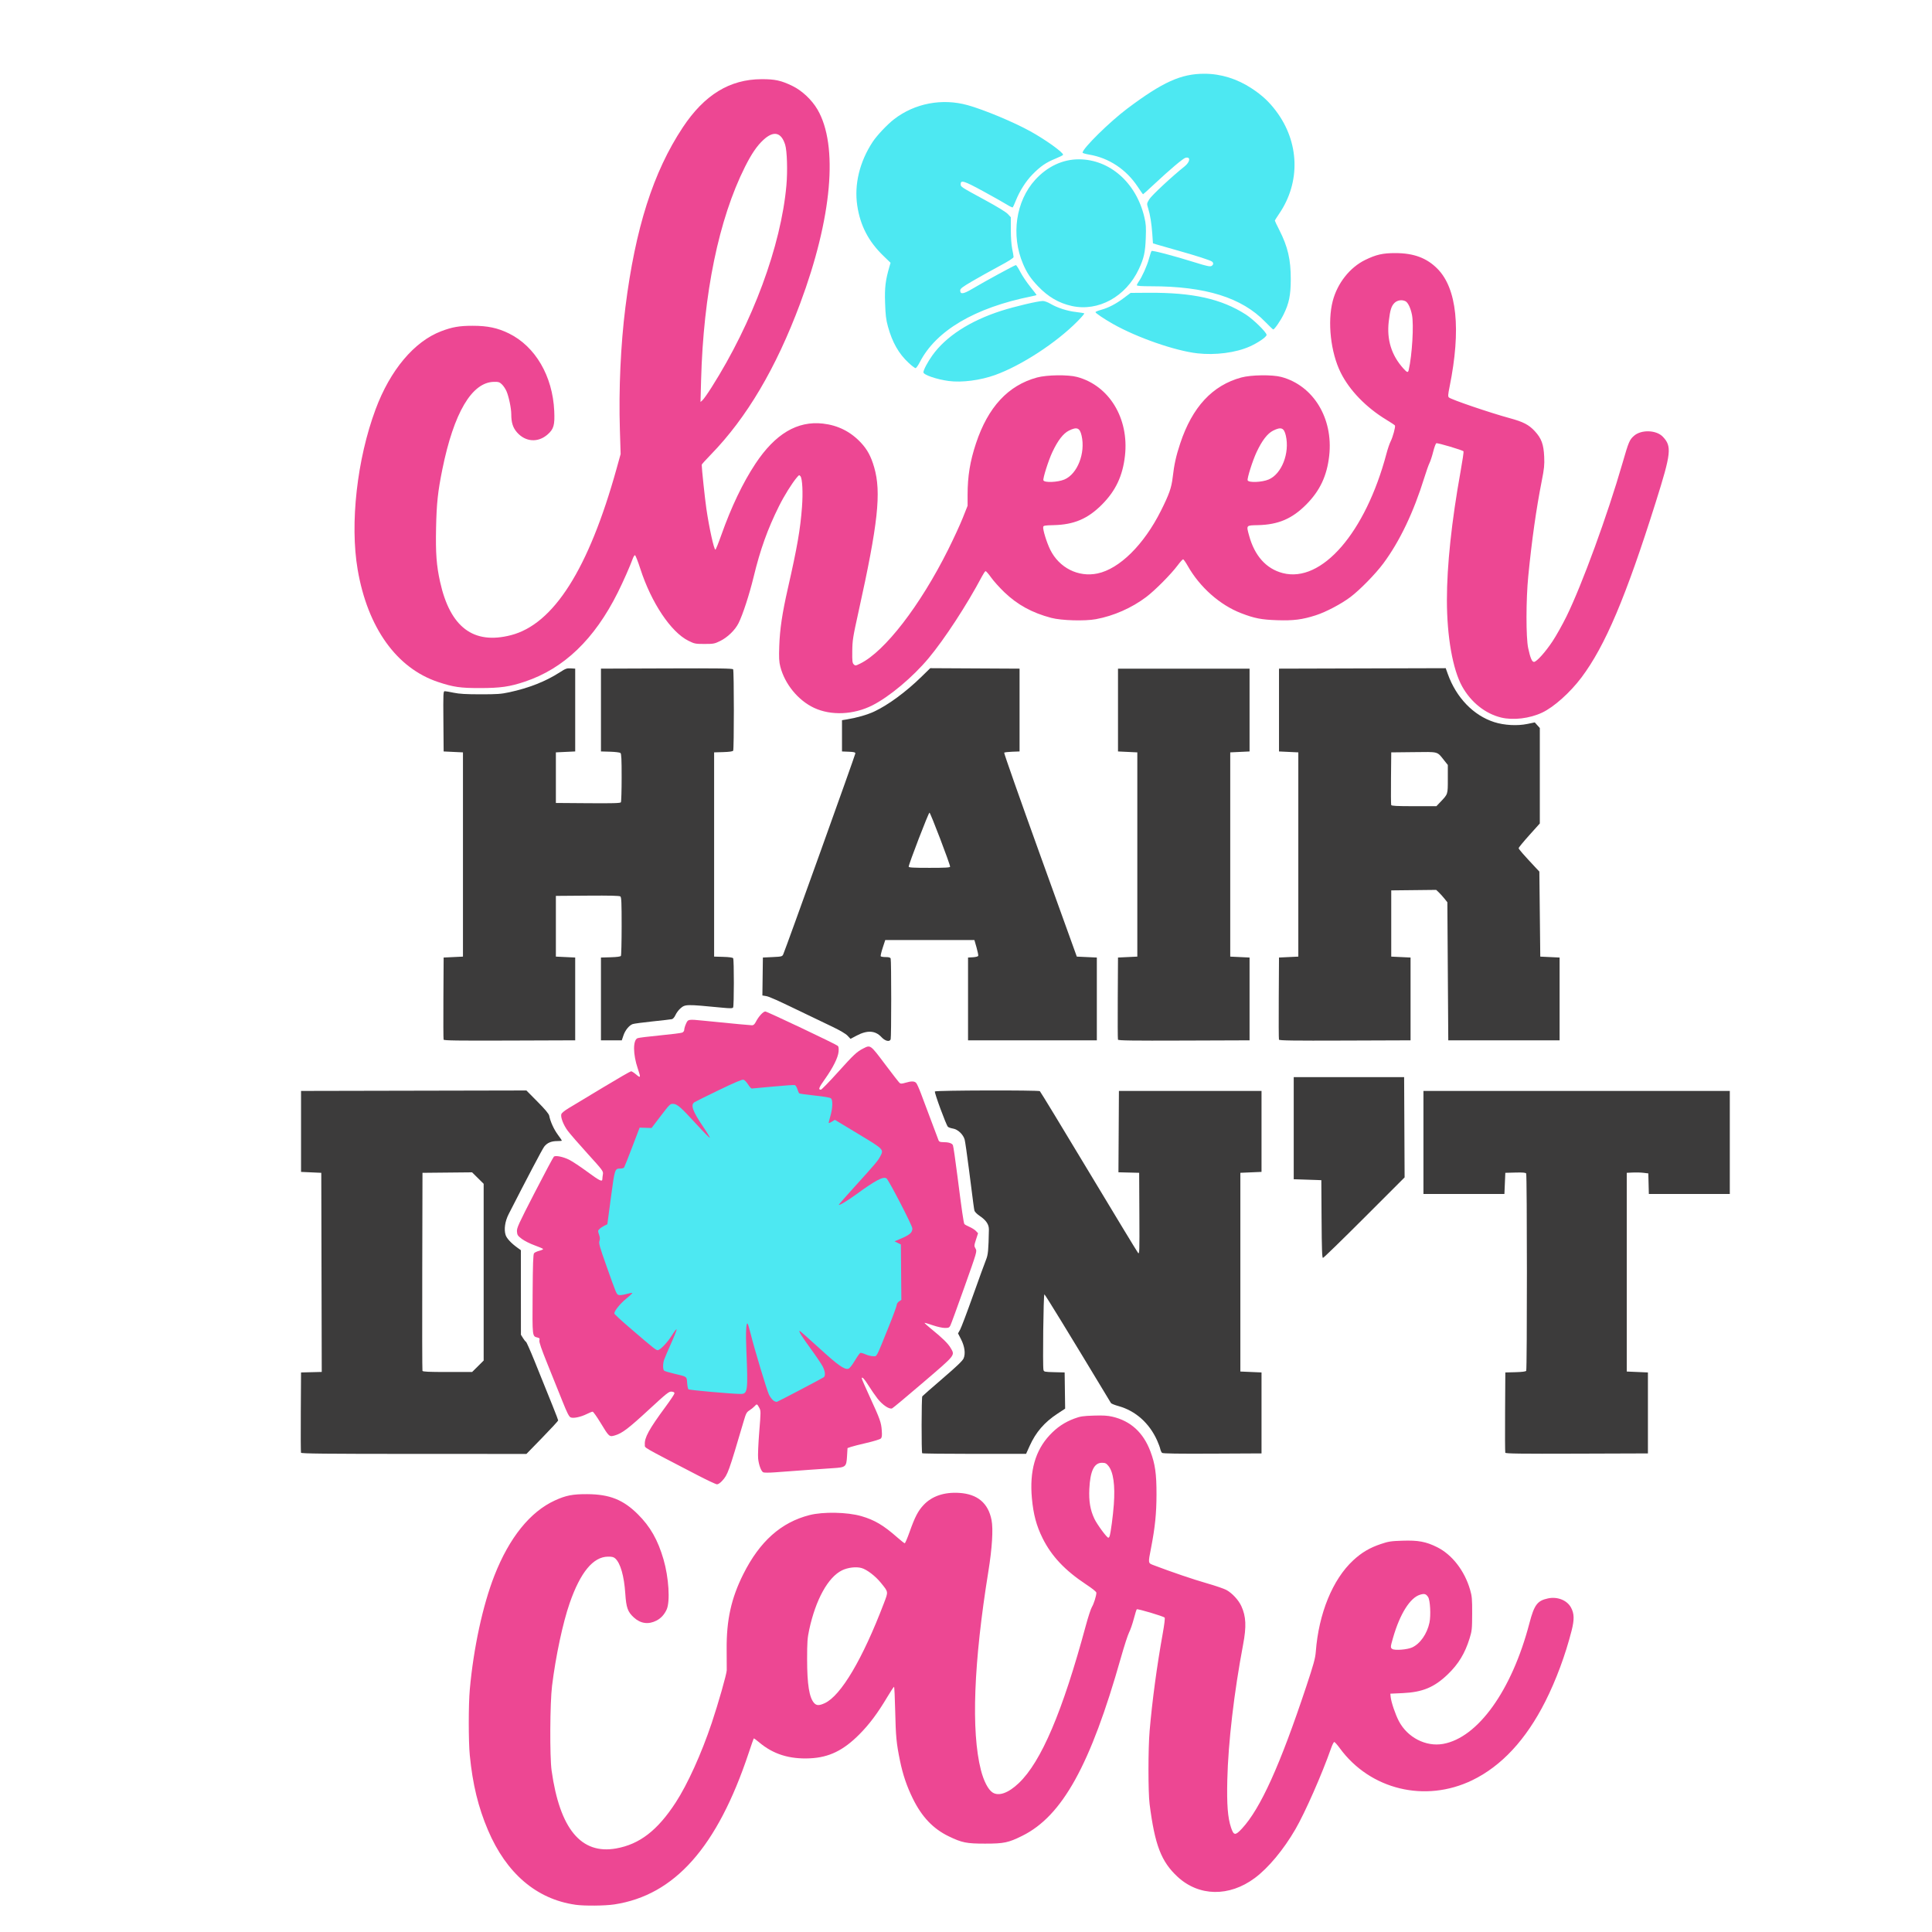 <?xml version="1.0" encoding="UTF-8" standalone="no"?>
<svg
   xmlns:dc="http://purl.org/dc/elements/1.1/"
   xmlns:cc="http://creativecommons.org/ns#"
   xmlns:rdf="http://www.w3.org/1999/02/22-rdf-syntax-ns#"
   xmlns:svg="http://www.w3.org/2000/svg"
   xmlns="http://www.w3.org/2000/svg"
   viewBox="0 0 630 630"
   height="630"
   width="630"
   version="1.1"
   id="svg3336">
  <defs
     id="defs3340" />
  <g
     id="layer1" />
  <g
     id="layer2">
    <path
       id="path4199"
       d="m 187.566,621.1 c -12.615,-1.818 -22.455,-10.229 -28.442,-24.312 -3.191,-7.506 -4.996,-14.934 -5.93,-24.405 -0.446,-4.527 -0.447,-16.506 -0.002,-21.45 1.221,-13.555 4.236,-27.495 8.045,-37.2 4.836,-12.321 11.638,-20.768 19.692,-24.452 3.617,-1.655 5.804,-2.082 10.537,-2.059 7.301,0.036 11.736,1.794 16.528,6.552 4.054,4.025 6.519,8.362 8.371,14.726 1.713,5.887 2.206,13.727 1.026,16.333 -0.747,1.649 -1.868,2.871 -3.323,3.62 -2.62,1.348 -5.186,0.996 -7.376,-1.013 -2.012,-1.846 -2.485,-3.168 -2.796,-7.813 -0.384,-5.74 -1.578,-9.905 -3.281,-11.443 -0.506,-0.457 -1.067,-0.596 -2.357,-0.581 -4.842,0.053 -8.985,5.074 -12.488,15.131 -2.239,6.428 -4.561,17.322 -5.756,27 -0.684,5.541 -0.778,23.115 -0.149,27.6 2.677,19.061 9.63,27.456 21.05,25.419 7.656,-1.366 13.504,-5.883 19.437,-15.01 3.866,-5.948 8.355,-15.854 11.716,-25.858 2.151,-6.403 4.887,-16.013 4.911,-17.25 0.011,-0.578 -0.002,-3.615 -0.029,-6.75 -0.082,-9.63 1.485,-16.719 5.438,-24.6 5.347,-10.66 12.299,-16.86 21.568,-19.234 4.449,-1.14 12.355,-0.982 16.908,0.337 4.321,1.252 7.23,2.975 11.745,6.956 1.18,1.04 2.266,1.891 2.414,1.891 0.148,0 0.856,-1.654 1.573,-3.675 1.745,-4.921 2.781,-6.91 4.6,-8.833 2.712,-2.868 6.673,-4.21 11.554,-3.916 5.977,0.36 9.497,3.309 10.58,8.862 0.574,2.942 0.191,9.131 -1.034,16.712 -4.808,29.758 -5.654,52.122 -2.45,64.753 0.906,3.572 2.354,6.39 3.77,7.338 2.016,1.35 5.15,0.25 8.585,-3.013 7.322,-6.956 14.283,-23.308 21.862,-51.358 0.755,-2.794 1.651,-5.531 1.992,-6.083 0.612,-0.991 1.451,-3.662 1.458,-4.645 0.003,-0.317 -1.267,-1.348 -3.371,-2.738 -6.875,-4.544 -11.266,-9.209 -14.17,-15.054 -2.002,-4.029 -3.007,-7.783 -3.485,-13.015 -0.807,-8.829 1.083,-15.546 5.79,-20.587 2.384,-2.553 4.87,-4.223 8.047,-5.407 1.938,-0.722 2.796,-0.854 6.294,-0.967 3.058,-0.099 4.56,-0.012 6.131,0.356 5.946,1.391 10.064,5.154 12.383,11.316 1.548,4.114 2.002,7.321 1.987,14.054 -0.013,6.199 -0.471,10.697 -1.771,17.4 -1.006,5.188 -1.05,4.935 0.996,5.713 5.74,2.185 12.879,4.609 17.175,5.833 2.723,0.776 5.594,1.758 6.382,2.183 1.866,1.007 3.974,3.284 4.886,5.276 1.541,3.366 1.69,6.62 0.571,12.528 -2.948,15.579 -4.866,31.981 -5.15,44.065 -0.192,8.158 0.135,12.379 1.21,15.6 0.882,2.644 1.389,2.691 3.577,0.327 6.03,-6.513 12.405,-20.596 20.927,-46.227 2.446,-7.358 2.975,-9.28 3.136,-11.4 0.949,-12.509 5.493,-23.616 12.207,-29.832 2.752,-2.548 5.338,-4.079 8.953,-5.301 2.535,-0.857 3.32,-0.979 7.095,-1.102 5.148,-0.168 7.654,0.298 11.291,2.103 4.902,2.432 8.976,7.688 10.775,13.902 0.609,2.103 0.687,3.007 0.672,7.78 -0.015,4.992 -0.078,5.599 -0.828,8.039 -1.502,4.887 -3.648,8.423 -7.147,11.779 -4.391,4.212 -8.222,5.805 -14.659,6.098 l -4.05,0.184 0.104,1.05 c 0.167,1.684 1.519,5.681 2.664,7.876 2.793,5.352 8.813,8.458 14.44,7.453 11.377,-2.033 22.417,-17.466 28.136,-39.328 1.574,-6.017 2.584,-7.373 6.045,-8.115 3.072,-0.659 6.193,0.567 7.508,2.95 1.087,1.969 1.141,3.908 0.211,7.565 -2.009,7.903 -5.09,16.201 -8.578,23.1 -6.295,12.454 -14.281,21.059 -23.83,25.679 -15.343,7.424 -33.291,3.079 -43.185,-10.454 -0.814,-1.114 -1.624,-2.025 -1.8,-2.025 -0.176,0 -0.64,0.911 -1.031,2.025 -2.997,8.535 -8.481,20.989 -11.642,26.437 -3.88,6.689 -8.838,12.636 -13.274,15.925 -8.33,6.176 -18.194,6.005 -25.15,-0.435 -5.334,-4.938 -7.413,-10.343 -9.118,-23.701 -0.493,-3.864 -0.491,-18.089 0.004,-23.85 0.847,-9.855 2.381,-21.252 4.279,-31.775 0.532,-2.954 0.779,-5.034 0.615,-5.197 -0.441,-0.441 -8.856,-2.942 -9.084,-2.699 -0.114,0.122 -0.56,1.556 -0.99,3.188 -0.43,1.632 -1.111,3.589 -1.512,4.35 -0.401,0.761 -1.609,4.491 -2.685,8.289 -9.901,34.964 -19.091,51.563 -32.128,58.029 -4.556,2.26 -5.971,2.557 -12.15,2.557 -6.06,0 -7.531,-0.296 -11.85,-2.382 -5.085,-2.457 -8.776,-6.337 -11.709,-12.31 -1.979,-4.03 -3.257,-7.804 -4.201,-12.41 -1.15,-5.608 -1.364,-7.836 -1.547,-16.165 -0.095,-4.331 -0.266,-7.875 -0.379,-7.875 -0.113,0 -1.112,1.519 -2.22,3.375 -3.158,5.289 -5.795,8.815 -9.044,12.094 -5.241,5.288 -9.923,7.568 -16.138,7.858 -6.76,0.315 -12.052,-1.359 -16.644,-5.266 -0.87,-0.74 -1.633,-1.293 -1.696,-1.228 -0.062,0.065 -0.811,2.21 -1.664,4.768 -10.238,30.715 -24.137,46.376 -43.808,49.364 -3.078,0.468 -9.844,0.523 -12.75,0.104 z m 81.378,-65.724 c 5.277,-2.437 12.355,-14.395 19.28,-32.574 1.474,-3.87 1.516,-3.587 -0.981,-6.672 -1.789,-2.212 -4.608,-4.361 -6.329,-4.826 -1.779,-0.481 -4.456,-0.16 -6.339,0.762 -4.547,2.225 -8.582,9.526 -10.704,19.367 -0.587,2.721 -0.679,4.029 -0.68,9.6 -9e-4,8.245 0.697,12.578 2.307,14.325 0.781,0.848 1.64,0.852 3.446,0.019 z m 191.493,-18.152 c 2.63,-1.17 4.935,-4.458 5.696,-8.124 0.493,-2.376 0.234,-7.289 -0.438,-8.315 -0.688,-1.05 -1.199,-1.201 -2.62,-0.775 -3.249,0.974 -6.551,6.207 -8.789,13.932 -0.913,3.153 -0.927,3.364 -0.245,3.787 0.827,0.512 4.819,0.198 6.396,-0.504 z M 361.837,500.908 c 0.385,-1.249 1.088,-6.539 1.365,-10.275 0.467,-6.3 -0.155,-10.696 -1.793,-12.658 -0.686,-0.822 -1.02,-0.979 -2.086,-0.979 -2.541,0 -3.835,2.69 -4.108,8.536 -0.187,4.017 0.292,6.845 1.65,9.722 0.87,1.843 4.06,6.178 4.547,6.178 0.144,0 0.336,-0.236 0.425,-0.525 z m -134.522,-19.939 c -18.683,-9.717 -16.94,-8.706 -17.04,-9.88 -0.191,-2.233 1.321,-4.996 6.807,-12.438 1.549,-2.102 2.832,-4.035 2.85,-4.295 0.022,-0.322 -0.272,-0.503 -0.919,-0.566 -0.866,-0.084 -1.531,0.442 -7.35,5.811 -6.757,6.235 -8.779,7.771 -11.136,8.462 -1.856,0.544 -1.901,0.505 -4.724,-4.152 -1.194,-1.969 -2.343,-3.58 -2.554,-3.58 -0.211,0 -1.05,0.335 -1.865,0.744 -2.002,1.005 -4.435,1.513 -5.319,1.11 -0.517,-0.235 -1.154,-1.493 -2.637,-5.207 -1.076,-2.693 -3.253,-8.105 -4.839,-12.025 -2.067,-5.11 -2.831,-7.336 -2.699,-7.862 0.152,-0.606 0.052,-0.766 -0.573,-0.923 -1.777,-0.446 -1.732,-0.057 -1.636,-14.152 0.067,-9.912 0.176,-13.001 0.47,-13.356 0.211,-0.254 0.992,-0.615 1.737,-0.802 0.745,-0.188 1.285,-0.452 1.201,-0.589 -0.084,-0.136 -1.339,-0.673 -2.788,-1.193 -1.449,-0.52 -3.31,-1.456 -4.135,-2.08 -1.337,-1.012 -1.51,-1.274 -1.593,-2.415 -0.084,-1.156 0.479,-2.39 5.813,-12.74 3.248,-6.303 6.058,-11.567 6.243,-11.698 0.599,-0.423 2.988,0.065 4.896,0.999 1.022,0.501 3.683,2.255 5.912,3.899 4.056,2.992 4.976,3.447 4.983,2.464 0.002,-0.289 0.081,-0.998 0.175,-1.575 0.166,-1.015 -0.001,-1.24 -5,-6.75 -2.845,-3.135 -5.747,-6.476 -6.451,-7.425 -1.413,-1.906 -2.381,-4.393 -2.108,-5.414 0.111,-0.415 1.042,-1.177 2.504,-2.049 1.28,-0.764 6.269,-3.767 11.086,-6.675 4.818,-2.908 8.944,-5.287 9.171,-5.287 0.227,0 0.976,0.483 1.666,1.073 1.474,1.262 1.531,1.045 0.511,-1.953 -1.589,-4.672 -1.62,-9.283 -0.067,-9.916 0.363,-0.148 3.63,-0.553 7.26,-0.901 3.63,-0.347 6.904,-0.757 7.275,-0.911 0.416,-0.172 0.678,-0.541 0.682,-0.961 0.004,-0.375 0.267,-1.255 0.585,-1.956 0.666,-1.468 0.706,-1.475 5.708,-0.974 10.087,1.01 15.236,1.498 15.819,1.499 0.478,0 0.843,-0.34 1.277,-1.191 0.853,-1.672 2.359,-3.308 3.046,-3.308 0.569,0 22.821,10.549 23.616,11.195 0.282,0.229 0.367,0.809 0.278,1.884 -0.162,1.948 -1.808,5.246 -4.532,9.08 -1.92,2.702 -2.158,3.341 -1.245,3.341 0.233,0 2.712,-2.541 5.51,-5.647 5.253,-5.831 6.199,-6.716 8.345,-7.809 2.336,-1.19 2.268,-1.239 7.054,5.132 2.386,3.176 4.536,5.938 4.777,6.138 0.345,0.286 0.749,0.27 1.895,-0.075 1.924,-0.579 2.969,-0.553 3.519,0.087 0.248,0.289 0.932,1.808 1.519,3.375 2.558,6.827 5.589,14.892 5.78,15.375 0.146,0.371 0.539,0.525 1.337,0.525 1.914,0 3.039,0.344 3.33,1.018 0.15,0.348 0.811,4.885 1.47,10.082 1.378,10.877 2.003,15.19 2.259,15.605 0.1,0.161 0.835,0.574 1.634,0.918 0.799,0.344 1.762,0.954 2.14,1.356 l 0.687,0.731 -0.663,2.06 c -0.635,1.97 -0.641,2.099 -0.151,2.952 0.512,0.891 0.507,0.908 -3.635,12.56 -2.281,6.417 -4.335,12.039 -4.564,12.492 -0.366,0.726 -0.587,0.825 -1.834,0.821 -0.784,-0.003 -2.551,-0.399 -3.955,-0.887 -1.396,-0.486 -2.588,-0.833 -2.65,-0.771 -0.062,0.062 0.943,0.967 2.233,2.012 3.582,2.901 5.416,4.696 6.248,6.115 1.487,2.537 1.837,2.092 -8.855,11.251 -5.286,4.529 -9.869,8.352 -10.183,8.497 -0.887,0.409 -3.121,-1.077 -4.749,-3.159 -0.774,-0.989 -2.091,-2.894 -2.927,-4.233 -1.414,-2.264 -2.229,-3.122 -2.229,-2.347 0,0.178 1.205,2.942 2.677,6.141 3.293,7.156 3.658,8.186 3.846,10.852 0.117,1.667 0.049,2.218 -0.321,2.588 -0.258,0.258 -2.333,0.898 -4.611,1.422 -2.278,0.524 -4.613,1.12 -5.191,1.324 l -1.05,0.371 -0.159,2.648 c -0.209,3.476 -0.391,3.633 -4.55,3.896 -2.975,0.189 -12.108,0.844 -18.991,1.363 -1.815,0.137 -3.52,0.134 -3.789,-0.007 -0.69,-0.36 -1.442,-2.405 -1.663,-4.518 -0.103,-0.988 0.061,-4.884 0.365,-8.656 0.544,-6.745 0.543,-6.877 -0.023,-7.929 -0.674,-1.251 -0.762,-1.276 -1.518,-0.431 -0.314,0.351 -1.047,0.941 -1.627,1.31 -0.93,0.591 -1.15,0.99 -1.842,3.336 -5.019,17.019 -5.235,17.62 -7.082,19.664 -0.602,0.666 -1.31,1.147 -1.68,1.141 -0.352,-0.006 -3.273,-1.38 -6.49,-3.053 z m 262.175,-246.993 c -5.158,-1.252 -9.814,-4.963 -12.689,-10.112 -3.084,-5.524 -4.983,-16.259 -4.985,-28.182 -0.003,-11.272 1.534,-25.725 4.467,-42.022 0.616,-3.423 1.044,-6.342 0.951,-6.488 -0.239,-0.375 -8.417,-2.804 -8.864,-2.633 -0.203,0.078 -0.663,1.316 -1.023,2.752 -0.36,1.436 -0.903,3.101 -1.207,3.701 -0.304,0.6 -1.053,2.711 -1.665,4.691 -3.502,11.326 -8.058,20.867 -13.396,28.05 -2.555,3.439 -7.653,8.644 -10.734,10.961 -3.009,2.263 -7.965,4.873 -11.279,5.941 -4.392,1.415 -7.288,1.785 -12.6,1.607 -5.178,-0.173 -7.377,-0.602 -11.756,-2.29 -6.931,-2.673 -13.501,-8.502 -17.435,-15.468 -0.652,-1.155 -1.322,-2.1 -1.488,-2.1 -0.166,0 -0.956,0.877 -1.755,1.95 -2.175,2.919 -7.434,8.216 -10.286,10.361 -4.737,3.562 -10.617,6.151 -16.379,7.211 -3.654,0.673 -11.267,0.449 -14.583,-0.428 -6.221,-1.646 -10.971,-4.242 -15.259,-8.341 -1.581,-1.511 -3.545,-3.698 -4.366,-4.861 -0.821,-1.163 -1.627,-2.078 -1.792,-2.033 -0.165,0.044 -0.688,0.814 -1.161,1.711 -4.838,9.159 -12.209,20.457 -17.407,26.68 -5.161,6.18 -12.776,12.565 -18.332,15.372 -6.115,3.09 -13.483,3.407 -19.015,0.818 -5.201,-2.434 -9.576,-7.79 -11.018,-13.49 -0.395,-1.562 -0.462,-2.874 -0.334,-6.6 0.191,-5.556 0.955,-10.699 2.786,-18.765 3.094,-13.628 4.074,-19.265 4.631,-26.656 0.351,-4.662 0.127,-9.208 -0.495,-10.005 -0.379,-0.486 -0.462,-0.46 -1.171,0.377 -1.605,1.892 -4.133,5.95 -5.829,9.356 -3.723,7.476 -6.105,14.12 -8.273,23.071 -1.392,5.745 -3.557,12.38 -4.936,15.123 -1.123,2.234 -3.564,4.599 -5.963,5.78 -1.845,0.907 -2.178,0.97 -5.128,0.97 -3.001,0 -3.257,-0.051 -5.255,-1.045 -5.706,-2.839 -12.089,-12.401 -15.671,-23.474 -0.786,-2.431 -1.571,-4.422 -1.744,-4.425 -0.173,-0.003 -0.496,0.501 -0.717,1.119 -0.841,2.352 -3.144,7.562 -4.873,11.025 -7.633,15.293 -17.583,24.834 -30.352,29.106 -4.915,1.645 -7.926,2.074 -14.593,2.082 -6.424,0.007 -8.659,-0.316 -13.65,-1.975 -13.537,-4.499 -23.005,-17.731 -26.244,-36.678 -2.562,-14.988 -0.214,-35.958 5.851,-52.252 4.764,-12.8 12.604,-22.125 21.406,-25.464 3.616,-1.372 5.904,-1.767 10.237,-1.77 4.883,-0.003 8.195,0.699 11.875,2.516 8.586,4.24 14.213,13.885 14.735,25.254 0.212,4.618 -0.149,5.898 -2.165,7.672 -3.109,2.737 -7.206,2.462 -9.961,-0.667 -1.347,-1.53 -1.884,-3.213 -1.884,-5.902 0,-1.926 -0.784,-5.731 -1.548,-7.512 -0.328,-0.764 -1.001,-1.777 -1.495,-2.25 -0.787,-0.753 -1.114,-0.856 -2.611,-0.829 -7.203,0.131 -13.074,10.081 -16.813,28.496 -1.474,7.259 -1.889,11.116 -2.053,19.095 -0.171,8.299 0.124,12.275 1.309,17.628 3.276,14.799 10.86,20.521 23.062,17.4 13.959,-3.57 25.385,-21.574 34.5,-54.36 l 1.309,-4.71 -0.245,-8.002 c -0.4,-13.088 0.254,-27.559 1.802,-39.878 3.243,-25.805 9.073,-44.084 18.697,-58.622 7.042,-10.637 15.306,-15.702 25.684,-15.742 4.423,-0.017 6.459,0.434 10.167,2.251 3.072,1.506 6.237,4.492 8.07,7.613 6.881,11.721 4.771,35.403 -5.64,63.3 -7.864,21.073 -17.411,37.222 -29.121,49.259 -1.637,1.682 -2.975,3.167 -2.975,3.3 0.007,1.287 1.042,11.048 1.521,14.341 0.902,6.201 2.477,13.35 2.942,13.35 0.132,0 0.997,-2.137 1.922,-4.748 3.245,-9.163 7.023,-17.064 11.116,-23.25 6.463,-9.768 13.682,-14.061 22.039,-13.108 4.888,0.557 9.014,2.629 12.358,6.203 2.107,2.252 3.305,4.473 4.34,8.043 2.369,8.174 1.276,18.258 -5.105,47.111 -1.83,8.273 -1.994,9.308 -2.037,12.812 -0.04,3.266 0.029,3.888 0.477,4.338 0.499,0.501 0.599,0.489 2.113,-0.254 8.001,-3.924 19.534,-18.868 28.669,-37.147 1.773,-3.547 3.926,-8.219 4.784,-10.381 l 1.561,-3.931 0,-3.576 c 0,-6.05 0.793,-10.912 2.734,-16.761 3.932,-11.851 10.487,-18.923 19.916,-21.489 3.205,-0.872 10.1,-0.965 13.05,-0.176 10.468,2.8 16.976,13.499 15.619,25.674 -0.734,6.581 -3.022,11.437 -7.519,15.954 -4.609,4.63 -9.111,6.543 -15.749,6.694 -2.807,0.064 -3.313,0.149 -3.395,0.576 -0.166,0.864 1.128,5.07 2.281,7.415 2.92,5.935 9.169,9.082 15.423,7.769 7.169,-1.505 15.127,-9.369 20.669,-20.424 2.704,-5.394 3.451,-7.507 3.843,-10.878 0.5,-4.294 1.105,-7.027 2.462,-11.114 3.932,-11.851 10.487,-18.923 19.916,-21.489 3.205,-0.872 10.1,-0.965 13.05,-0.176 10.468,2.8 16.976,13.499 15.619,25.674 -0.734,6.581 -3.022,11.437 -7.519,15.954 -4.609,4.63 -9.111,6.543 -15.749,6.694 -3.883,0.088 -3.792,-0.022 -2.856,3.41 1.801,6.607 5.581,10.821 10.965,12.223 12.707,3.31 26.992,-13.152 33.843,-39.001 0.395,-1.491 0.996,-3.254 1.334,-3.918 0.735,-1.44 1.654,-4.83 1.414,-5.217 -0.093,-0.151 -1.324,-0.971 -2.735,-1.824 -6.64,-4.011 -12.074,-9.615 -14.961,-15.431 -3.257,-6.56 -4.36,-16.52 -2.584,-23.336 1.505,-5.779 5.562,-10.926 10.531,-13.363 3.607,-1.768 5.775,-2.263 9.896,-2.255 5.997,0.011 10.211,1.577 13.698,5.091 6.382,6.432 7.762,19.772 3.979,38.475 -0.525,2.596 -0.563,3.177 -0.228,3.501 0.705,0.681 13.439,5.02 19.84,6.76 4.416,1.201 6.228,2.139 8.16,4.226 2.18,2.355 2.893,4.293 3.074,8.35 0.119,2.684 0,3.851 -0.795,7.89 -1.806,9.154 -3.244,19.317 -4.403,31.11 -0.747,7.605 -0.761,19.976 -0.026,23.386 0.701,3.254 1.231,4.514 1.898,4.514 0.844,0 3.715,-3.195 6.072,-6.755 1.199,-1.812 3.24,-5.455 4.535,-8.095 5.079,-10.353 13.366,-33.04 18.26,-49.991 2.007,-6.952 2.278,-7.593 3.754,-8.889 2.365,-2.077 7.285,-1.914 9.396,0.311 2.979,3.14 2.748,5.268 -2.323,21.369 -9.737,30.921 -16.483,46.839 -24.209,57.126 -3.696,4.921 -9.01,9.669 -12.831,11.465 -4.085,1.92 -9.431,2.56 -13.375,1.603 z M 347.084,156.361 c 4.25,-1.785 6.923,-8.613 5.607,-14.323 -0.587,-2.548 -1.527,-2.918 -4.123,-1.625 -1.869,0.932 -3.648,3.243 -5.436,7.067 -1.273,2.722 -3.117,8.558 -2.891,9.148 0.317,0.825 4.644,0.656 6.842,-0.267 z m 66.6,0 c 4.25,-1.785 6.923,-8.613 5.607,-14.323 -0.587,-2.548 -1.527,-2.918 -4.123,-1.625 -1.869,0.932 -3.648,3.243 -5.436,7.067 -1.273,2.722 -3.117,8.558 -2.891,9.148 0.317,0.825 4.644,0.656 6.842,-0.267 z M 232.044,126.294 c 13.374,-21.088 22.65,-46.134 24.396,-65.873 0.417,-4.716 0.214,-11.242 -0.412,-13.242 -1.284,-4.103 -3.767,-4.645 -7.108,-1.552 -2.085,1.931 -3.853,4.52 -5.982,8.762 -8.553,17.043 -13.56,41.351 -14.317,69.494 l -0.193,7.2 0.663,-0.588 c 0.365,-0.324 1.694,-2.214 2.953,-4.2 z m 227.316,-5.637 c 1.119,-4.853 1.707,-14.738 1.069,-17.979 -0.434,-2.208 -1.281,-4 -2.094,-4.436 -1.13,-0.605 -2.705,-0.37 -3.614,0.539 -1.024,1.024 -1.424,2.312 -1.862,5.994 -0.709,5.96 0.872,11.074 4.751,15.367 1.236,1.368 1.533,1.455 1.75,0.515 z"
       style="fill:#ed4793" />
    <path
       id="path4212"
       d="m 98.153,473.715 c -0.079,-0.206 -0.109,-6.18 -0.066,-13.275 l 0.078,-12.9 3.376,-0.085 3.376,-0.085 -0.076,-32.465 -0.076,-32.465 -3.3,-0.15 -3.3,-0.15 0,-13.2 0,-13.2 36.744,-0.076 36.744,-0.076 3.635,3.676 c 2.549,2.578 3.687,3.947 3.81,4.584 0.364,1.886 1.5,4.39 2.786,6.136 0.732,0.995 1.331,1.876 1.331,1.958 0,0.082 -0.679,0.149 -1.51,0.149 -1.958,0 -3.327,0.591 -4.268,1.843 -0.619,0.823 -5.779,10.625 -11.583,22.003 -1.189,2.331 -1.568,4.998 -0.967,6.817 0.358,1.085 1.803,2.641 3.77,4.06 l 1.192,0.86 0.008,13.783 0.008,13.783 0.686,1.104 c 0.378,0.607 0.813,1.147 0.968,1.2 0.155,0.053 1.378,2.796 2.718,6.096 5.532,13.626 7.778,19.268 7.778,19.542 0,0.16 -2.329,2.683 -5.175,5.608 l -5.175,5.318 -36.684,-0.009 c -29.064,-0.007 -36.714,-0.087 -36.828,-0.384 z m 57.68,-28.191 1.883,-1.866 0,-28.817 0,-28.817 -1.888,-1.871 -1.888,-1.871 -8.087,0.08 -8.087,0.08 -0.077,32.1 c -0.043,17.655 -0.013,32.269 0.066,32.475 0.109,0.287 2.024,0.375 8.169,0.375 l 8.026,0 1.883,-1.866 z m 144.883,28.366 c -0.274,-0.274 -0.246,-18.172 0.03,-18.565 0.121,-0.173 3.103,-2.789 6.626,-5.813 4.679,-4.016 6.528,-5.79 6.859,-6.583 0.654,-1.566 0.332,-3.908 -0.857,-6.226 l -0.976,-1.903 0.678,-1.206 c 0.373,-0.663 2.274,-5.695 4.225,-11.181 1.951,-5.486 3.855,-10.717 4.231,-11.625 0.664,-1.602 0.808,-3.113 0.934,-9.826 0.031,-1.658 -0.912,-3.069 -2.974,-4.45 -0.865,-0.579 -1.644,-1.35 -1.731,-1.714 -0.175,-0.729 -0.23,-1.147 -1.792,-13.41 -0.599,-4.702 -1.229,-9.085 -1.4,-9.739 -0.442,-1.69 -2.224,-3.385 -3.827,-3.642 -0.697,-0.111 -1.438,-0.374 -1.649,-0.585 -0.576,-0.576 -4.468,-11.146 -4.24,-11.514 0.228,-0.37 33.701,-0.458 34.229,-0.091 0.174,0.121 7.329,11.891 15.9,26.154 8.571,14.264 15.816,26.211 16.1,26.55 0.491,0.585 0.514,-0.065 0.45,-12.734 l -0.067,-13.35 -3.378,-0.085 -3.378,-0.085 0.078,-13.265 0.078,-13.265 23.25,0 23.25,0 0,13.2 0,13.2 -3.45,0.15 -3.45,0.15 0,32.4 0,32.4 3.45,0.15 3.45,0.15 0,13.2 0,13.2 -16.016,0.078 c -11.116,0.054 -16.135,-0.021 -16.406,-0.246 -0.214,-0.178 -0.482,-0.753 -0.595,-1.278 -0.113,-0.525 -0.579,-1.783 -1.035,-2.795 -2.552,-5.661 -7.05,-9.66 -12.585,-11.188 -1.23,-0.34 -2.339,-0.787 -2.464,-0.994 -14.046,-23.285 -21.475,-35.416 -21.706,-35.443 -0.311,-0.036 -0.594,23.412 -0.298,24.631 0.153,0.631 0.334,0.67 3.533,0.75 l 3.372,0.085 0.081,5.902 0.081,5.902 -2.481,1.63 c -4.277,2.81 -7.072,6.046 -9.089,10.524 l -1.167,2.592 -16.838,0 c -9.261,0 -16.928,-0.09 -17.038,-0.2 z m 190.138,-0.173 c -0.08,-0.207 -0.109,-6.182 -0.066,-13.277 l 0.078,-12.9 3.289,-0.086 c 2.168,-0.057 3.368,-0.21 3.52,-0.45 0.311,-0.49 0.298,-63.859 -0.013,-64.35 -0.181,-0.285 -1.102,-0.363 -3.52,-0.3 l -3.276,0.086 -0.15,3.45 -0.15,3.45 -13.2,0 -13.2,0 0,-16.8 0,-16.8 49.95,0 49.95,0 0,16.8 0,16.8 -13.2,0 -13.2,0 -0.085,-3.355 -0.085,-3.355 -1.565,-0.191 c -0.861,-0.105 -2.443,-0.148 -3.515,-0.095 l -1.95,0.096 0,32.4 0,32.4 3.45,0.15 3.45,0.15 0,13.2 0,13.2 -23.184,0.077 c -18.388,0.061 -23.214,0 -23.328,-0.3 z m -59.91,-76.202 -0.078,-12.675 -4.5,-0.15 -4.5,-0.15 0,-16.65 0,-16.65 18,0 18,0 0.078,16.346 0.078,16.346 -13.126,13.129 c -7.22,7.221 -13.294,13.129 -13.499,13.129 -0.29,0 -0.39,-2.813 -0.451,-12.675 z M 144.654,339.017 c -0.08,-0.207 -0.109,-6.317 -0.066,-13.577 l 0.078,-13.2 3.15,-0.15 3.15,-0.15 0,-33.3 0,-33.3 -3.15,-0.15 -3.15,-0.15 -0.079,-9.825 c -0.074,-9.216 -0.046,-9.825 0.45,-9.825 0.291,3e-5 1.609,0.227 2.929,0.504 1.802,0.379 3.969,0.506 8.7,0.51 5.42,0.005 6.735,-0.088 9.414,-0.668 6.42,-1.389 11.852,-3.533 16.445,-6.491 1.918,-1.235 2.319,-1.38 3.6,-1.298 l 1.441,0.092 0,13.5 0,13.5 -3.15,0.15 -3.15,0.15 0,8.25 0,8.25 10.48,0.079 c 8.185,0.062 10.533,-0.004 10.72,-0.3 0.132,-0.208 0.243,-3.839 0.245,-8.067 0.004,-5.965 -0.083,-7.761 -0.387,-8.013 -0.215,-0.179 -1.734,-0.364 -3.375,-0.412 l -2.983,-0.087 0,-13.5 0,-13.5 21.431,-0.077 c 16.946,-0.061 21.481,0.002 21.67,0.3 0.307,0.484 0.315,26.057 0.008,26.54 -0.149,0.234 -1.293,0.394 -3.22,0.45 l -2.989,0.087 0,33.3 0,33.3 2.989,0.087 c 1.928,0.056 3.071,0.216 3.22,0.45 0.31,0.488 0.297,15.559 -0.014,16.049 -0.195,0.308 -0.908,0.322 -3.52,0.071 -12.005,-1.153 -12.085,-1.151 -13.73,0.293 -0.545,0.479 -1.239,1.42 -1.542,2.092 -0.328,0.727 -0.804,1.278 -1.177,1.361 -0.345,0.077 -3.208,0.408 -6.363,0.736 -3.155,0.328 -6.058,0.721 -6.45,0.874 -1.161,0.451 -2.407,1.995 -2.983,3.696 l -0.539,1.591 -3.396,0 -3.396,0 0,-13.5 0,-13.5 3.139,-0.086 c 2.048,-0.056 3.22,-0.213 3.37,-0.45 0.127,-0.2 0.233,-4.566 0.236,-9.702 0.004,-7.54 -0.074,-9.404 -0.406,-9.679 -0.293,-0.243 -3.363,-0.318 -10.725,-0.262 l -10.314,0.079 0,9.9 0,9.9 3.15,0.15 3.15,0.15 0,13.5 0,13.5 -21.384,0.077 c -16.948,0.061 -21.414,0 -21.528,-0.3 z m 142.786,-0.816 c -2.02,-2.184 -4.635,-2.341 -8.123,-0.489 l -1.971,1.047 -0.964,-1.023 c -0.609,-0.646 -2.448,-1.732 -4.99,-2.946 -2.214,-1.058 -5.915,-2.835 -8.225,-3.949 -10.123,-4.883 -12.308,-5.868 -13.401,-6.043 l -1.161,-0.186 0.081,-6.186 0.081,-6.186 3.147,-0.15 c 2.998,-0.143 3.163,-0.185 3.493,-0.9 0.727,-1.577 23.51,-65.054 23.51,-65.502 0,-0.378 -0.434,-0.49 -2.175,-0.56 l -2.175,-0.088 0,-5.097 0,-5.097 1.5,-0.242 c 3.317,-0.536 6.725,-1.514 9.017,-2.588 4.52,-2.117 10.325,-6.384 15.325,-11.264 l 2.938,-2.867 14.56,0.078 14.56,0.078 0,13.5 0,13.5 -2.399,0.089 c -1.319,0.049 -2.498,0.188 -2.618,0.308 -0.121,0.121 5.16,15.133 11.734,33.361 l 11.953,33.142 3.265,0.15 3.265,0.15 0,13.5 0,13.5 -21,0 -21,0 0,-13.5 0,-13.5 1.591,-0.091 c 0.88,-0.051 1.652,-0.251 1.727,-0.45 0.075,-0.197 -0.173,-1.439 -0.552,-2.759 l -0.689,-2.4 -14.538,0 -14.538,0 -0.821,2.509 c -0.452,1.38 -0.748,2.629 -0.657,2.775 0.09,0.146 0.817,0.266 1.614,0.266 1.046,0 1.501,0.132 1.632,0.475 0.238,0.62 0.238,25.731 0,26.351 -0.351,0.914 -1.809,0.566 -2.994,-0.715 z m 22.378,-55.586 c 0.004,-0.806 -6.415,-17.625 -6.726,-17.625 -0.313,0 -6.788,16.832 -6.78,17.625 0.003,0.289 1.556,0.375 6.754,0.375 5.199,0 6.75,-0.086 6.752,-0.375 z m 54.736,56.402 c -0.08,-0.207 -0.109,-6.317 -0.066,-13.577 l 0.078,-13.2 3.15,-0.15 3.15,-0.15 0,-33.3 0,-33.3 -3.15,-0.15 -3.15,-0.15 0,-13.5 0,-13.5 21.45,0 21.45,0 0,13.5 0,13.5 -3.15,0.15 -3.15,0.15 0,33.3 0,33.3 3.15,0.15 3.15,0.15 0,13.5 0,13.5 -21.384,0.077 c -16.948,0.061 -21.414,0 -21.528,-0.3 z m 52.5,0 c -0.08,-0.207 -0.109,-6.317 -0.066,-13.577 l 0.078,-13.2 3.15,-0.15 3.15,-0.15 0,-33.3 0,-33.3 -3.15,-0.15 -3.15,-0.15 0,-13.5 0,-13.5 27.184,-0.077 27.184,-0.077 0.671,1.877 c 2.763,7.731 8.369,13.544 15.155,15.713 3.253,1.04 7.528,1.273 10.806,0.59 l 2.4,-0.5 0.825,0.917 0.825,0.917 0,15.559 0,15.559 -3.45,3.842 c -1.897,2.113 -3.45,4.008 -3.45,4.211 0,0.321 1.551,2.098 5.683,6.508 l 1.067,1.139 0.15,13.861 0.15,13.861 3.15,0.15 3.15,0.15 0,13.5 0,13.5 -18.15,0 -18.15,0 -0.15,-22.512 -0.15,-22.512 -0.947,-1.188 c -0.521,-0.653 -1.341,-1.561 -1.822,-2.018 l -0.875,-0.83 -7.328,0.081 -7.328,0.08 0,10.8 0,10.8 3.15,0.15 3.15,0.15 0,13.5 0,13.5 -21.384,0.077 c -16.948,0.061 -21.414,0 -21.528,-0.3 z m 52.55,-77.402 c 2.591,-2.723 2.512,-2.483 2.512,-7.589 l 0,-4.583 -1.16,-1.452 c -2.428,-3.039 -1.642,-2.824 -9.965,-2.732 l -7.325,0.08 -0.08,8.396 c -0.044,4.618 -0.014,8.567 0.066,8.775 0.112,0.291 1.84,0.379 7.442,0.379 l 7.297,0 1.213,-1.275 z"
       style="fill:#3c3b3b" />
    <path
       id="path4225"
       d="m 252.146,456.657 c -0.428,-0.337 -1.055,-1.186 -1.394,-1.886 -0.695,-1.437 -4.756,-14.919 -5.943,-19.724 -0.428,-1.732 -0.883,-3.268 -1.012,-3.411 -0.495,-0.551 -0.661,2.885 -0.419,8.656 0.563,13.401 0.45,14.256 -1.877,14.256 -2.725,0 -16.748,-1.247 -17.017,-1.513 -0.154,-0.153 -0.34,-1.101 -0.413,-2.106 -0.153,-2.119 0.032,-1.989 -4.257,-2.993 -1.567,-0.367 -3.019,-0.801 -3.225,-0.964 -0.467,-0.37 -0.486,-2.202 -0.036,-3.554 0.186,-0.561 1.207,-2.953 2.268,-5.317 1.061,-2.363 1.88,-4.443 1.821,-4.621 -0.059,-0.178 -0.733,0.675 -1.497,1.897 -1.392,2.224 -3.52,4.526 -4.504,4.869 -0.564,0.197 -0.968,-0.121 -9.467,-7.421 -2.672,-2.295 -4.858,-4.328 -4.858,-4.516 0,-0.848 1.923,-3.234 3.879,-4.814 1.177,-0.951 2.071,-1.796 1.989,-1.879 -0.083,-0.083 -0.968,0.079 -1.967,0.359 -0.999,0.28 -2.095,0.421 -2.436,0.313 -0.747,-0.237 -0.745,-0.232 -4.014,-9.439 -2.255,-6.352 -2.567,-7.464 -2.3,-8.192 0.231,-0.628 0.198,-1.158 -0.129,-2.084 -0.404,-1.144 -0.395,-1.285 0.113,-1.793 0.303,-0.303 1.011,-0.783 1.574,-1.066 l 1.023,-0.515 1.162,-8.7 c 1.257,-9.407 1.271,-9.45 3.094,-9.45 0.536,0 1.084,-0.166 1.218,-0.368 0.133,-0.202 1.325,-3.206 2.649,-6.675 l 2.406,-6.307 1.944,0.062 1.944,0.062 3.019,-3.962 c 2.846,-3.734 3.076,-3.959 4.006,-3.914 1.356,0.065 2.452,1.018 7.489,6.515 2.373,2.589 4.389,4.634 4.479,4.544 0.09,-0.09 -0.868,-1.681 -2.129,-3.535 -3.515,-5.168 -4.23,-7.201 -2.84,-8.078 0.371,-0.234 3.965,-2.015 7.987,-3.958 4.955,-2.394 7.517,-3.479 7.95,-3.368 0.351,0.09 1.022,0.776 1.491,1.523 0.469,0.748 1.009,1.361 1.2,1.362 0.191,0 3.339,-0.288 6.996,-0.642 3.656,-0.355 6.849,-0.568 7.095,-0.473 0.246,0.094 0.612,0.687 0.813,1.317 0.202,0.63 0.453,1.242 0.559,1.36 0.106,0.118 2.399,0.445 5.095,0.728 3.197,0.335 5.048,0.66 5.321,0.933 0.605,0.605 0.522,3.165 -0.182,5.626 -0.33,1.154 -0.6,2.211 -0.6,2.349 0,0.138 0.455,-0.031 1.012,-0.375 l 1.012,-0.625 7.613,4.595 c 8.418,5.081 8.38,5.043 7.201,7.308 -0.749,1.44 -1.639,2.496 -8.138,9.661 -2.888,3.184 -5.301,5.929 -5.363,6.102 -0.184,0.509 2.608,-1.137 5.513,-3.251 6.468,-4.706 8.903,-6 10.003,-5.317 0.692,0.43 8.425,15.38 8.437,16.311 0.019,1.425 -0.832,2.134 -4.318,3.596 l -1.478,0.62 1.028,0.513 1.028,0.513 0.079,9.038 0.079,9.038 -0.754,0.494 c -0.418,0.274 -0.754,0.781 -0.754,1.139 0,0.354 -1.204,3.625 -2.675,7.268 -4.171,10.33 -3.716,9.475 -5.04,9.467 -0.625,-0.004 -1.735,-0.278 -2.467,-0.611 -0.732,-0.332 -1.496,-0.541 -1.696,-0.464 -0.201,0.077 -1.019,1.234 -1.819,2.572 -0.895,1.498 -1.697,2.493 -2.086,2.592 -1.307,0.332 -3.406,-1.162 -9.58,-6.815 -3.418,-3.13 -6.275,-5.631 -6.349,-5.557 -0.252,0.252 0.754,1.85 3.808,6.042 1.681,2.308 3.382,4.834 3.78,5.612 0.79,1.547 0.934,2.988 0.347,3.469 -0.396,0.325 -14.44,7.703 -15.245,8.009 -0.259,0.098 -0.821,-0.097 -1.249,-0.433 z M 309.357,124.237 c -3.916,-0.519 -8.242,-2.005 -8.242,-2.831 0,-0.761 1.348,-3.32 2.887,-5.481 4.421,-6.208 12.269,-11.294 22.48,-14.57 4.385,-1.407 12.022,-3.209 13.598,-3.209 0.5,0 1.577,0.394 2.395,0.876 2.278,1.343 5.496,2.39 8.344,2.713 1.418,0.161 2.654,0.368 2.746,0.461 0.092,0.092 -0.905,1.255 -2.216,2.584 -6.902,6.994 -18.284,14.412 -26.86,17.505 -4.827,1.741 -10.854,2.519 -15.133,1.952 z m -13.053,-5.9 c -3.238,-2.998 -5.34,-6.689 -6.766,-11.881 -0.614,-2.236 -0.789,-3.7 -0.922,-7.71 -0.166,-5.014 0.117,-7.355 1.433,-11.853 l 0.352,-1.203 -2.325,-2.247 c -4.866,-4.703 -7.562,-9.883 -8.537,-16.405 -1.03,-6.892 0.766,-14.304 5.041,-20.792 1.379,-2.093 4.782,-5.691 6.99,-7.391 6.726,-5.178 15.629,-6.877 23.947,-4.57 5.352,1.484 14.989,5.502 20.481,8.538 5.012,2.771 10.878,6.994 10.653,7.669 -0.051,0.153 -1.171,0.714 -2.488,1.246 -3.077,1.244 -4.891,2.491 -7.496,5.156 -2.175,2.225 -4.172,5.376 -5.47,8.632 -0.41,1.028 -0.832,1.963 -0.938,2.077 -0.106,0.114 -0.935,-0.263 -1.843,-0.838 -0.907,-0.575 -4.381,-2.535 -7.72,-4.355 -6.326,-3.449 -7.43,-3.801 -7.43,-2.372 0,0.896 -0.098,0.832 8.1,5.284 3.855,2.093 6.678,3.827 7.275,4.467 l 0.975,1.046 0.005,4.129 c 0.003,2.485 0.182,4.966 0.45,6.229 0.245,1.155 0.445,2.325 0.445,2.601 0,0.34 -1.562,1.336 -4.875,3.107 -2.681,1.433 -6.596,3.617 -8.7,4.854 -3.166,1.86 -3.825,2.368 -3.825,2.948 0,1.362 1.035,1.213 4.042,-0.581 3.905,-2.33 13.728,-7.678 14.101,-7.677 0.169,6e-4 0.815,0.991 1.436,2.2 0.621,1.209 2.072,3.374 3.225,4.811 1.153,1.437 2.097,2.665 2.097,2.729 0,0.064 -0.776,0.272 -1.725,0.463 -18.437,3.706 -31.08,11.166 -36.357,21.455 -0.548,1.068 -1.173,1.941 -1.39,1.941 -0.217,0 -1.225,-0.769 -2.24,-1.709 z m 94.212,-3.113 c -7.29,-0.814 -19.708,-5.13 -27.6,-9.593 -2.85,-1.612 -5.7,-3.535 -5.7,-3.847 0,-0.132 0.821,-0.468 1.825,-0.747 2.469,-0.687 4.86,-1.933 7.464,-3.892 l 2.174,-1.635 5.744,-0.041 c 14.532,-0.105 23.867,1.978 31.844,7.103 2.452,1.576 6.75,5.796 6.75,6.629 0,0.671 -2.794,2.59 -5.55,3.813 -4.501,1.997 -11.121,2.86 -16.95,2.21 z m 22.05,-10.286 C 404.885,97.021 393.078,93.347 375.322,93.347 c -3.139,0 -4.606,-0.105 -4.606,-0.329 0,-0.181 0.253,-0.687 0.562,-1.125 1.137,-1.61 2.75,-5.184 3.366,-7.459 0.348,-1.286 0.736,-2.447 0.862,-2.582 0.261,-0.279 7.224,1.551 14.191,3.73 3.732,1.167 4.856,1.412 5.325,1.162 0.676,-0.362 0.77,-0.978 0.219,-1.433 -0.527,-0.436 -5.139,-1.924 -11.475,-3.703 -2.97,-0.834 -5.94,-1.683 -6.6,-1.887 l -1.2,-0.371 -0.211,-2.976 c -0.251,-3.542 -0.694,-6.311 -1.35,-8.422 -0.477,-1.536 -0.475,-1.555 0.333,-2.933 0.726,-1.239 7.498,-7.552 11.496,-10.717 1.886,-1.493 2.097,-3.316 0.329,-2.843 -0.801,0.214 -5.124,3.866 -10.198,8.613 -1.926,1.802 -3.557,3.276 -3.626,3.276 -0.069,0 -0.828,-1.069 -1.688,-2.376 -3.765,-5.721 -9.454,-9.495 -15.921,-10.563 -1.162,-0.192 -2.113,-0.479 -2.113,-0.638 0,-1.345 8.816,-10.033 14.55,-14.339 11.562,-8.681 17.56,-11.392 25.18,-11.381 5.39,0.008 10.637,1.635 15.422,4.784 3.37,2.218 5.613,4.295 7.898,7.318 7.698,10.18 8.095,23.264 1.02,33.599 -0.754,1.101 -1.37,2.092 -1.37,2.202 0,0.111 0.658,1.493 1.462,3.072 2.771,5.443 3.744,9.635 3.727,16.071 -0.013,5.148 -0.554,7.801 -2.325,11.414 -1.032,2.106 -3.001,4.952 -3.403,4.919 -0.116,-0.009 -1.291,-1.13 -2.611,-2.491 z m -63.043,-5.156 c -4.243,-0.931 -7.747,-2.98 -11.075,-6.476 -2.389,-2.51 -3.608,-4.336 -4.863,-7.284 -3.965,-9.319 -2.343,-20.457 3.989,-27.395 3.968,-4.348 8.954,-6.686 14.228,-6.674 10.072,0.023 18.67,7.594 21.344,18.794 0.542,2.27 0.61,3.254 0.477,6.851 -0.176,4.725 -0.598,6.609 -2.288,10.2 -4.213,8.954 -13.178,13.88 -21.813,11.985 z"
       style="fill:#4de8f2" />
  </g>
</svg>
